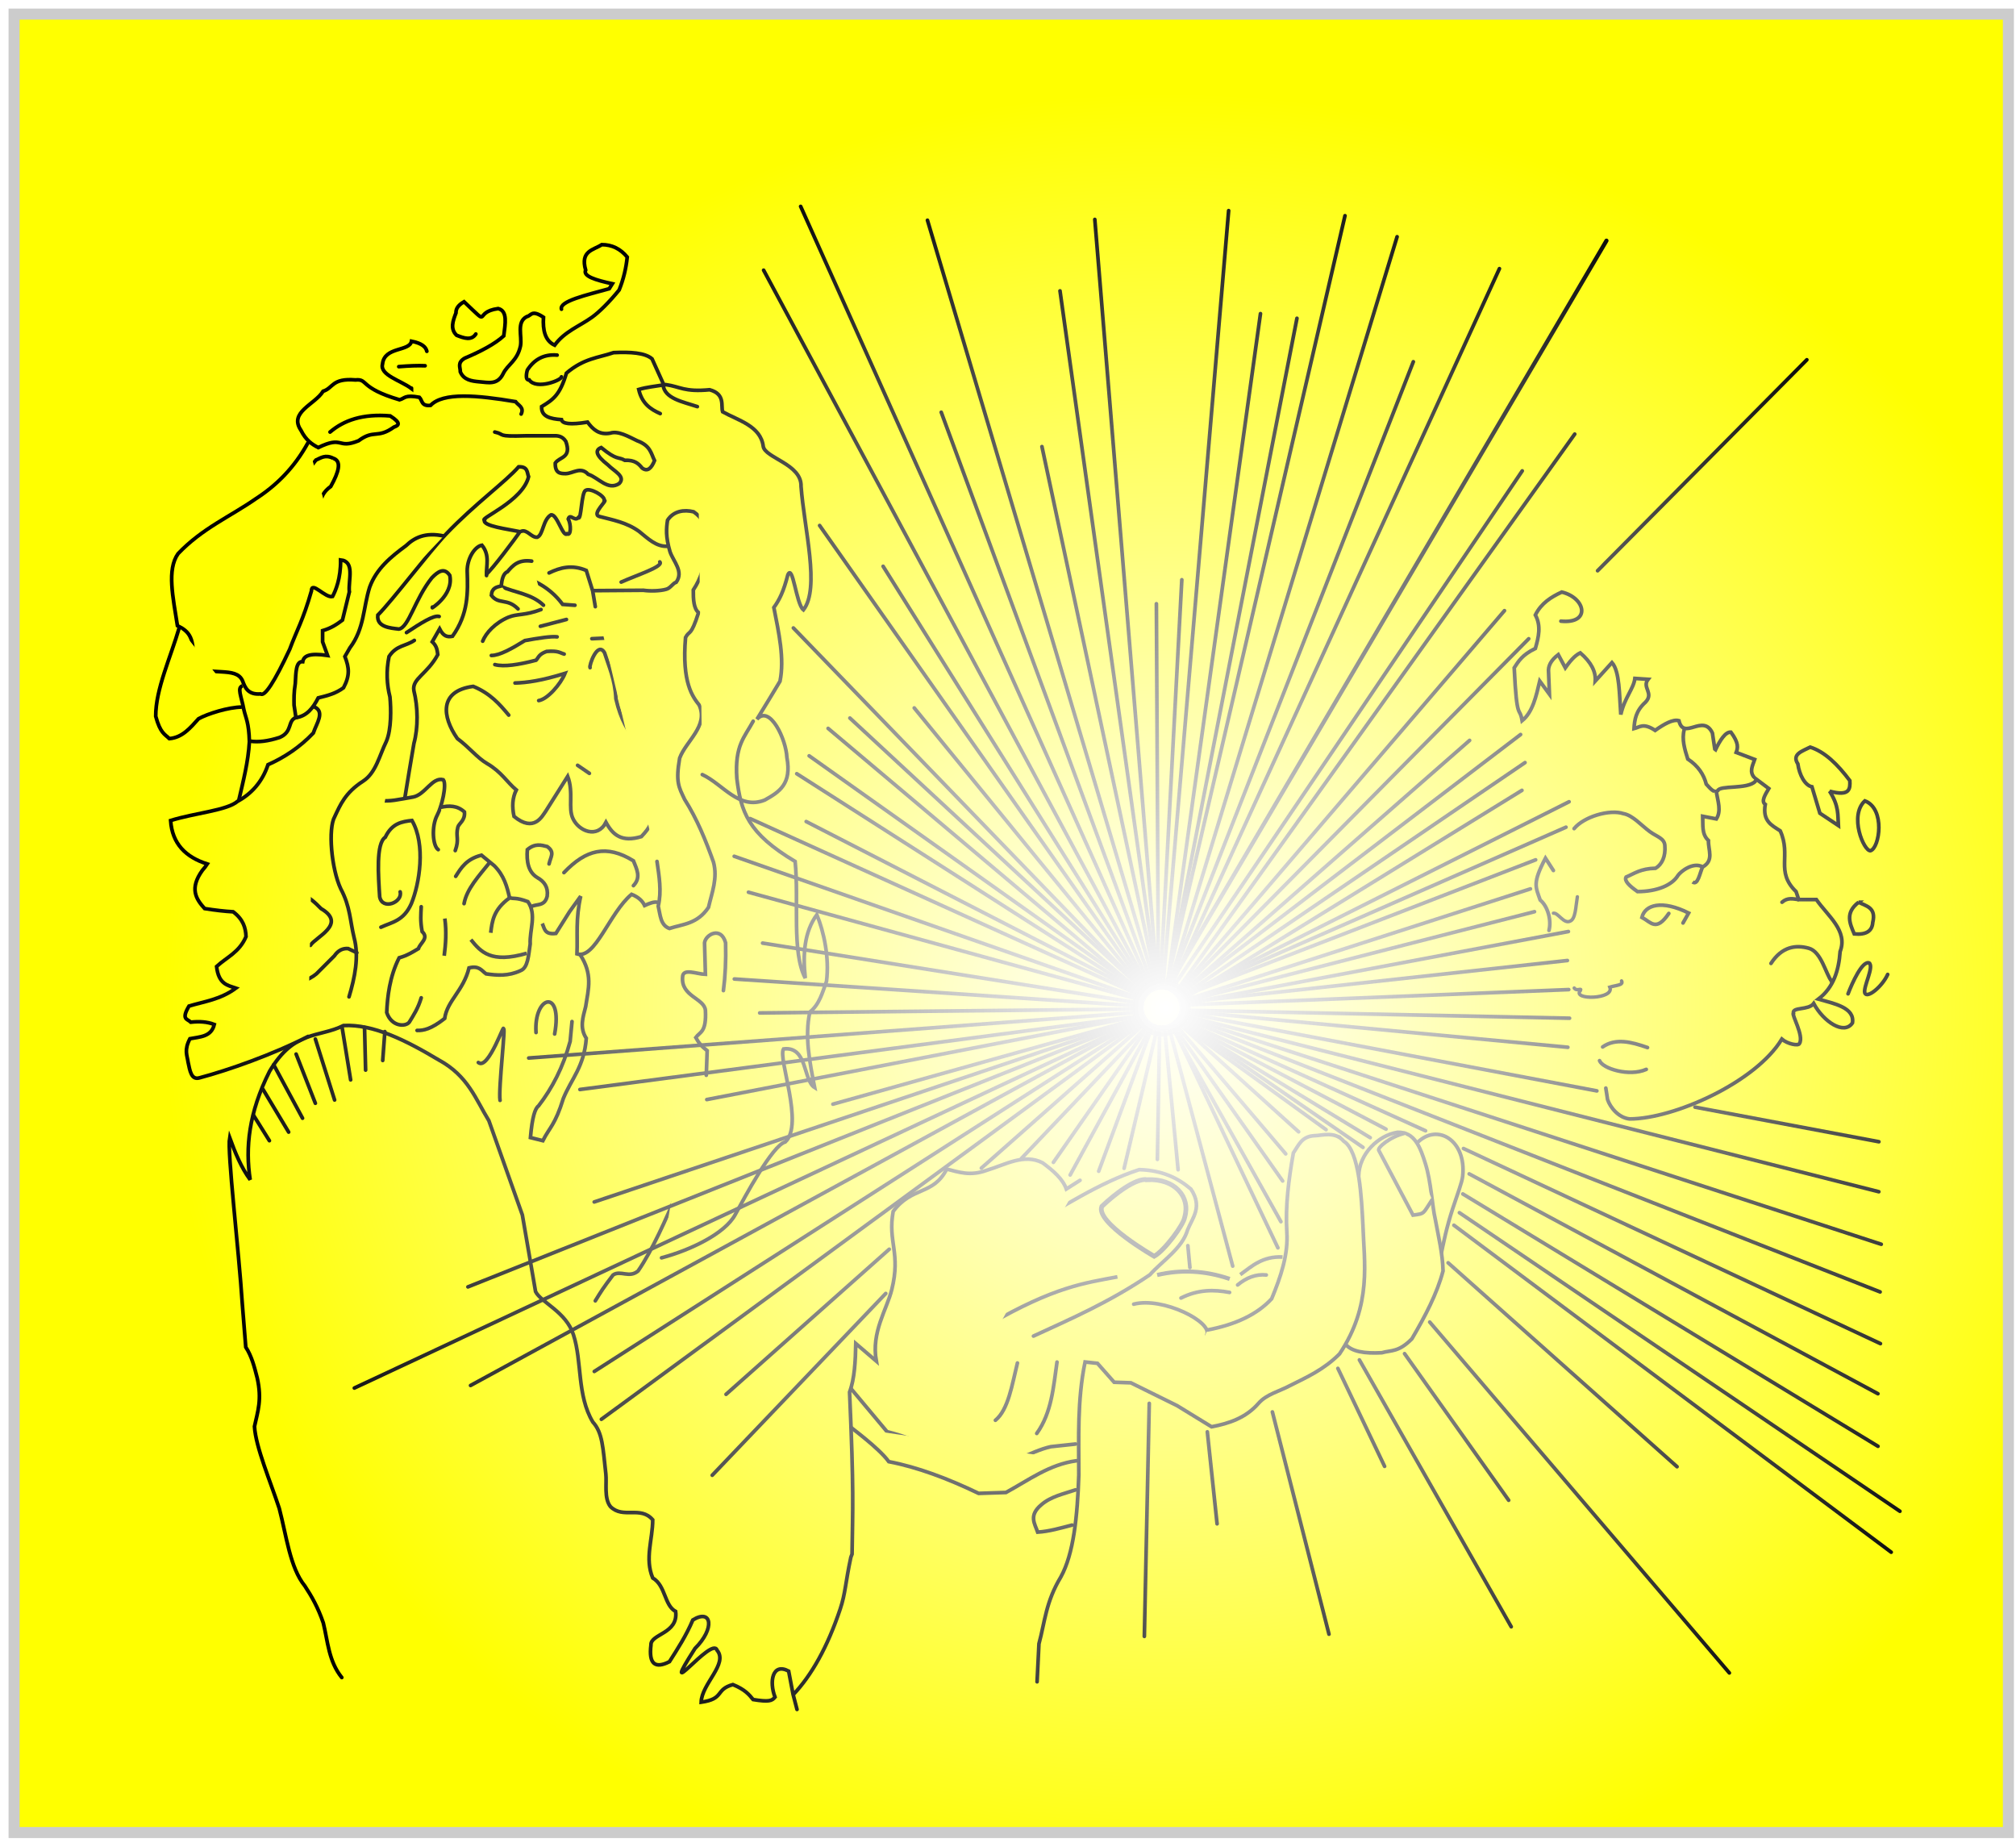 <?xml version="1.0" encoding="UTF-8"?>
<svg width="547" height="500" version="1.1" viewBox="0 0 229.74 297" xmlns="http://www.w3.org/2000/svg" xmlns:xlink="http://www.w3.org/1999/xlink">
<defs>
<filter id="c" x="-.048" y="-.048" width="1.096" height="1.096" color-interpolation-filters="sRGB">
<feGaussianBlur stdDeviation="0.151"/>
</filter>
<radialGradient id="b" cx="140.38" cy="163.73" r="161.6" gradientTransform="matrix(1 0 0 .912 0 13.071)" gradientUnits="userSpaceOnUse">
<stop stop-color="#fff" offset="0"/>
<stop stop-color="#ff0" offset="1"/>
</radialGradient>
<radialGradient id="a" cx="140.38" cy="163.73" r="161.6" gradientTransform="matrix(1 0 0 .912 0 13.071)" gradientUnits="userSpaceOnUse">
<stop stop-color="#fff" offset="0"/>
<stop offset="1"/>
</radialGradient>
</defs>
<g>
<g fill="url(#b)">
<rect x="-45.317" y="2.272" width="321.42" height="293.02" fill-rule="evenodd" stroke="#ccc" stroke-width="1.782"/>
<g stroke="url(#a)">
<path d="m252.97 129.05c3.333 1.255 2.379 7.589 0.903 8.031-1.06 0.108-3.488-5.632-0.903-8.031z" stroke-linecap="round" stroke-width=".594"/>
<path d="m247.28 127.49c1.542 2.38 1.316 3.876 1.42 5.537l-2.981-1.988-1.278-4.259c-1.115-0.212-2.029-1.897-2.272-3.691-1.017-1.566 0.71-2.043 1.988-2.697 2.342 0.735 4.424 2.773 6.389 5.395 0.074 1.343 1.2e-4 2.587-3.265 1.704z" stroke-linecap="round" stroke-width=".594px"/>
<path d="m250.26 160.14c0.666-1.75 2.295-5.386 3.407-4.969 0.818 0.64-0.977 3.812-0.71 4.827 0.348 0.977 2.793-0.991 3.691-2.981" stroke-linecap="round" stroke-width=".594px"/>
<path d="m251.97 145.38c1.206 0.64 2.859 0.832 2.272 3.265-0.09 1.338-0.999 2.021-2.981 1.846-0.725-1.704-1.515-3.407 0.71-5.111z" stroke-linecap="round" stroke-width=".594px"/>
<path d="m203.98 100.09c4.849 0.482 4.034-3.745 0.142-4.685-1.712 0.792-3.297 1.775-4.259 3.691 0.972 1.798 0.511 3.597 0 5.395-2.146 1.041-2.729 2.082-3.407 3.123 0.426 8.877 0.852 6.021 1.278 8.518 1.694-1.383 2.252-3.901 2.839-6.389l1.562 2.13-0.142-3.549c-0.101-0.946 0.325-1.893 1.562-2.839l1.136 2.13c1.127-1.609 1.817-2.129 2.413-2.413 1.765 1.514 2.522 3.029 2.413 4.543l2.697-2.981c1.248 1.437 1.178 5.178 1.42 8.376 0.617-2.752 2.083-4.175 2.272-5.821l2.13 0.142c-1.041 1.33 0.998 2.204-0.426 3.691-1.579 1.42-1.752 2.839-1.846 4.259 0.916-0.235 1.49-0.983 3.407 0.284 1.489-1.049 2.875-1.839 3.833-1.562 0.769 3.256 3.905-1.223 5.395 1.988l0.426 2.839c0.852-1.802 1.704-3.047 2.555-2.981 1.305 1.769 1.123 2.547 0.852 3.265l2.981 1.136c-0.332 0.994-0.942 1.988 0 2.981l2.272 1.704c-0.598 1.015-1.269 2.06-0.568 2.555-0.478 2.702 1.065 3.384 2.413 4.259 1.829 4.062-0.822 6.531 2.555 9.796l0.426 1.278h2.839c1.853 2.664 5.118 5.015 3.833 8.376-0.217 3.015-1.036 5.779-3.508 7.666 2.535 0.725 5.888 1.352 5.495 3.833-1.353 2.023-4.668-0.195-6.247-3.123-0.845 1.128-3.492 0.515-3.265 1.562-0.345 0.196 1.739 3.644 0.969 4.886-0.155 0.421-1.912 0.089-2.839-0.71-4.249 7.007-17.469 12.863-24.536 12.86-1.755-0.183-3.119-1.831-3.549-3.123l-0.284-1.846" stroke-linecap="round" stroke-width=".594px"/>
<path d="m210.71 168.7c2.078-1.456 4.622-0.819 7.228 0.1v0" stroke-linecap="round" stroke-width=".594px"/>
<path d="m210.21 170.91c0.483 1.284 4.79 2.621 7.529 1.405" stroke-linecap="round" stroke-width=".594px"/>
<path d="m206.13 159.21c0.395 0.6 1.244-0.083 1.005 0.389-1.461 1.582 5.571 1.466 4.73-0.536 0.962-0.304 2.266-0.299 1.891-0.997v0" stroke-linecap="round" stroke-width=".558px"/>
<path d="m221.37 147.19c-2.038 3.018-2.877 1.405-4.334 0.632 0.509-2.041 3.208-2.847 7.529-0.703l-0.903 1.606" stroke-linecap="round" stroke-width=".594px"/>
<path d="m237.84 155.24c1.774-2.741 4.022-3.009 6.085-2.445 2.057 0.563 2.735 4.177 3.711 5.355v0.142" stroke-linecap="round" stroke-width=".594px"/>
<path d="m239.62 145.38c0.899-0.803 1.798-0.526 2.697-0.426h-0.071" stroke-linecap="round" stroke-width=".594px"/>
<path d="m223.86 117.55c-0.423 1.585 0.065 3.171 0.568 4.756 1.717 1.142 2.587 2.526 2.981 4.046 0.615 0.652 1.23 1.499 1.846 1.065 0.295-0.92 4.775-0.186 6.034-1.491l0.071-0.142" stroke-linecap="round" stroke-width=".594px"/>
<path d="m206.11 133.52c1.568-1.919 5.716-3.158 7.95-2.413 1.507 0.269 2.876 1.896 4.276 2.914 1.118 0.813 2.294 1.046 2.397 2.196 0.153 1.827-0.478 3.072-1.491 3.691-2.423 0.054-3.389 0.837-4.756 1.42-0.325 0.572 0.471 1.393 1.846 2.342 3.191-0.019 5.586-1.043 6.531-2.626 0.427-0.605 2.417-2.218 3.975-1.349 1.86-1.056 0.88-2.703 0.923-4.259-1.132-1.027-0.857-2.522-0.923-3.904l2.2 0.426c0.826-1.306 0.238-2.847 0-4.33v0" stroke-linecap="round" stroke-width=".594px"/>
<path d="m225.21 142.11c0.835 0.625 1.143-1.386 1.633-2.485" stroke-width=".594px"/>
<path d="m202.77 140.27-1.278-1.988c-2.142 4.076-1.575 4.628-0.852 6.744 1.228 1.009 1.843 3.262 1.42 4.898" stroke-linecap="round" stroke-width=".594px"/>
<path d="m202.78 147.15c0.728-0.12 1.654 1.762 2.667 1.29 0.915-0.333 0.911-2.326 1.187-3.932" stroke-linecap="round" stroke-width=".549px"/>
<path d="m180.83 184.14c3.255-3.269 7.938-0.333 7.322 5.375-0.11 1.021-0.736 2.583-1.615 5.257-1.004 3.057-1.492 5.572-1.865 7.355" stroke-linecap="round" stroke-width=".594px"/>
<path d="m171.39 189.53c0.049-3.636 3.192-6.584 6.242-7.071 2.799-0.109 3.704 2.466 4.523 5.084 0.902 2.883 1.095 6.885 1.576 8.908 0.509 2.78 1.191 5.561 1.256 8.341-0.96 3.647-2.877 7.295-5.023 10.943-2.157 2.194-3.345 1.805-4.843 2.242-2.773 0.147-4.882-0.152-5.92-1.435" stroke-width=".594px"/>
<path d="m183.21 193.34c-1.492 2.219-1.084 2.22-3.064 2.459l-5.488-10.377c-0.431-0.431 1.899-2.321 4.172-2.82" stroke-linecap="round" stroke-width=".594px"/>
<path d="m168.31 183.24c-0.892-0.339-3.621 0.467-4.702 1.249l4.716 12.747c1.5 0.297 2.834-1.066 3.397-2.247" stroke-linecap="round" stroke-width=".594px"/>
<path d="m135.13 210.15c4.669-1.22 12.767 2.887 11.779 4.953" stroke-linecap="round" stroke-width=".594px"/>
<path d="m147.05 214.3c4.488-0.858 7.979-2.491 10.315-5.023 1.444-3.497 2.674-7.063 2.45-10.68-0.265-4.265 0.293-8.568 1.048-12.82 0.842-1.197 1.302-2.712 3.498-2.78 1.162-0.029 3.22-0.74 4.619 0.89 2.545 1.614 2.858 9.119 3.095 13.551 0.165 5.827 1.53 12.802-3.767 20.719-2.498 2.52-5.255 3.744-7.983 5.112-1.693 0.916-3.804 1.391-5.079 2.861-2.054 2.366-4.815 3.256-7.568 3.776l-5.561-3.408-7.445-3.677-2.691-0.09-2.691-3.05-1.998-0.216c-1.28 6.256-1 12.201-1.007 18.202-0.223 6.662-0.83 12.722-2.911 16.464-2.409 3.993-2.563 7.234-3.514 10.741l-0.301 6.124" stroke-linecap="round" stroke-width=".594px"/>
<path d="m117.9 197.71c5.942-3.242 11.525-7.082 18.118-9.238 3.732 0.095 6.277 1.377 8.341 3.139 1.893 2.873 0.27 4.575-0.538 6.548-0.866 3.005-3.959 4.897-6.099 7.265-6.507 4.394-12.605 7.036-18.746 9.866" stroke-linecap="round" stroke-width=".594px"/>
<path d="m137.36 190.09c-1.877-0.335-5.363 2.386-7.366 4.305-1.071 2.589 8.437 8.035 8.437 8.035 1.643-0.894 4.749-5.074 4.915-6.293 0.978-3.358-1.659-6.24-5.986-6.047z" stroke-width=".764px"/>
<path d="m99.579 204.44c0.669 0.803 1.74 0.937 3.212 0.402 0.726 1.573-0.32 3.146 0.602 4.718 1.981 0.228 3.302 0.644 3.413 1.405 2.036 1.828 3.38 1.924 4.919 2.51 10.719-6.188 15.494-6.716 20.78-7.73" stroke-width=".594px"/>
<path d="m117.65 202.74c-1.179 1.73-3.991 5.468-3.614 8.232" stroke-linecap="round" stroke-width=".594px"/>
<path d="m112.53 204.54c-2.049 1.734-2.651 4.399-3.112 5.923" stroke-linecap="round" stroke-width=".594px"/>
<path d="m115.84 195.71-6.124 8.031" stroke-width=".594px"/>
<path d="m117.95 192.2 6.425 0.602" stroke-width=".594px"/>
<path d="m151.88 207.05c1.412-1.174 2.939-1.771 4.618-1.606" stroke-linecap="round" stroke-width=".594px"/>
<path d="m142.75 209.16c2.766-1.395 5.33-1.371 7.83-0.903" stroke-linecap="round" stroke-width=".594px"/>
<path d="m126.48 190.19-2.208 1.405c-0.577-1.637-2.116-2.953-3.815-4.216-3.012-1.564-6.023 0.31-9.035 1.205-2.663 0.975-4.489 0.278-6.425-0.201-2.199 4.292-5.63 2.747-8.633 6.826-0.9 4.952 1.257 6.637-0.224 12.589-0.812 3.264-3.33 6.829-2.494 11.529l-3.306-2.835c-0.063 2.881-0.195 5.694-1.004 7.83 0.71 16.033 0.505 18.643 0.402 26.101l-0.194 0.504c-0.905 4.239-0.858 5.78-1.72 8.359-2.035 6.086-4.599 10.674-7.643 13.866v0" stroke-linecap="round" stroke-width=".594px"/>
<path d="m89.553 223.74 5.821 6.957c5.3 1.289 14.15 5.488 15.901 6.247 2.993-0.402 7.291-3.13 10.506-3.833l3.975-0.426v0" stroke-linecap="round" stroke-width=".594px"/>
<path d="m89.619 230.03c-0.329-0.161 4.419 3.246 6.039 5.495 4.623 0.888 9.48 2.711 14.481 5.111l4.401-0.142c3.644-1.987 7.01-4.53 11.358-5.111v0" stroke-linecap="round" stroke-width=".594px"/>
<path d="m125.76 240.07c-1.921 0.653-3.969 1.054-5.537 2.413-2.049 1.733-1.043 3.029-0.568 4.401 1.846-0.114 3.691-0.661 5.537-1.136" stroke-linecap="round" stroke-width=".594px"/>
<path d="m116.39 219.63c-0.878 3.544-1.472 7.527-3.549 9.228" stroke-linecap="round" stroke-width=".594px"/>
<path d="m122.77 219.48c-0.577 4.038-0.872 8.188-3.265 11.5" stroke-linecap="round" stroke-width=".594px"/>
<path d="m80.865 275.45-0.632-2.414-0.717-3.76c-2.622-1.405-3.156 1.717-2.196 4.193-0.484 0.61-0.994 0.805-3.525 0.391-0.66-0.804-1.301-1.609-3.265-2.413-2.92 0.811-1.297 2.301-5.111 2.839 0.072-2.97 4.403-6.198 2.555-8.376-0.749-2.407-9.775 9.462-3.549-0.284 3.262-3.222 2.71-6.481-0.35-4.592-1.074 2.536-2.456 4.66-3.767 6.721-2.287 1.17-3.37 0.414-2.981-2.697-0.079-1.797 4.448-1.798 3.975-5.395-1.859-1.012-1.59-4.158-3.691-5.395-1.319-3.123-0.002-6.247 0-9.37-1.987-2.318-4.764-0.094-6.814-2.13-1.061-1.316-0.574-3.772-0.744-5.281-0.477-4.257-0.524-6.625-2.096-8.348-2.579-4.306-1.716-9.749-3.123-14.055-1.157-3.694-5.239-5.225-6.105-6.957l-2.13-12.351-5.395-15.191c-2.126-3.459-3.345-7.225-8.092-9.796-5.302-3.167-10.525-5.783-15.333-5.537-3.975 1.992-7.95 0.667-11.925 7.382-3.356 6.662-3.921 12.31-3.123 17.462-1.43-1.938-2.411-4.325-3.311-6.792-0.405 2.34 1.464 17.931 2.051 26.91l0.551 6.856c0.968 1.48 1.399 3.228 1.846 4.969 0.784 3.506 0.087 5.364-0.443 7.816 0.198 3.338 2.58 8.886 3.992 13.196 1.163 4.416 1.728 9.548 4.117 12.493 1.102 1.663 2.145 3.503 2.981 5.963 0.739 2.998 0.848 6.153 2.981 8.802" stroke-linecap="round" stroke-width=".594px"/>
<path d="m14.438 166.23-0.345 4.652" stroke-linecap="round" stroke-width=".594px"/>
<path d="m11.164 165.54 0.172 6.892" stroke-linecap="round" stroke-width=".594px"/>
<path d="m7.546 165.54 1.378 8.467" stroke-linecap="round" stroke-width=".594px"/>
<path d="m3.238 167.43 3.101 9.821v0" stroke-linecap="round" stroke-width=".594px"/>
<path d="m0.137 169.85 3.101 7.926" stroke-linecap="round" stroke-width=".594px"/>
<path d="m-3.481 171.57 4.652 8.615v0" stroke-linecap="round" stroke-width=".594px"/>
<path d="m-5.204 175.53 4.135 6.892" stroke-linecap="round" stroke-width=".594px"/>
<path d="m-6.755 179.67 2.584 4.135" stroke-linecap="round" stroke-width=".594px"/>
<path d="m34.404 115.23c-1.471-1.762-2.983-3.504-5.726-4.63-5.534 0.737-5.012 4.896-2.558 8.406 1.931 1.429 3.202 3.103 4.767 4.014 2.376 1.384 3.23 3.02 4.736 4.27-0.628 1.253-0.712 2.687-0.365 4.264 3.23 2.653 4.527-0.027 5.117-0.853l3.533-5.604c0.994 2.662 0.011 5.106 0.853 6.823 0.935 2.008 3.924 3.26 5.315 0.59 1.096 2.02 2.53 3.262 5.706 2.297 1.404-1.494 1.851-2.345 2.05-4.596 0.211-1.65 0.164-2.734-0.141-4.384-0.174-2.121-2.382-3.889-2.828-6.363-1.179-1.692-2.369-3.331-3.182-6.858-0.147-3.15-1.134-5.205-1.838-7.424-1.125-1.959-2.531 2.111-2.333 2.404v0" stroke-linecap="round" stroke-width=".594px"/>
<path d="m35.418 110.06c1.921-0.059 4.268-0.373 8.06-1.556-0.701 1.728-2.825 4.172-4.242 4.384" stroke-linecap="round" stroke-width=".594px"/>
<path d="m60.023 108.36c-0.498 0.384-0.897 0.717-2.545 1.697-1.776-1.163-2.98-1.754-3.959-2.121" stroke-linecap="round" stroke-width=".594px"/>
<path d="m61.013 104.83c-0.648 0.269-0.904 0.319-2.828-0.141-0.941-0.248-1.922 8e-3 -2.687 0.141-0.398-0.452-1.838-0.283-1.838-0.283 0.242-0.072 2.124 1.908 2.263 2.545 0.749 0.22 1.267-0.254 1.838-0.566" stroke-linecap="round" stroke-width=".594px"/>
<path d="m53.518 102.42 2.97-1.273 2.545-0.141" stroke-linecap="round" stroke-width=".594px"/>
<path d="m32.165 107.09c1.477 0.397 3.854 0.023 6.646-0.707 0.432-0.471 0.407-0.943 1.697-1.414 1.938-0.143 2.103 0.221 2.828 0.424" stroke-linecap="round" stroke-width=".594px"/>
<path d="m31.604 105.62c1.312 0.012 3.296-1.094 5.399-2.4 2.264-0.412 4.258-0.717 5.199-0.6v0" stroke-linecap="round" stroke-width=".594px"/>
<path d="m47.802 102.92 2.1-0.1" stroke-linecap="round" stroke-width=".594px"/>
<path d="m39.503 100.92 4.2-1.1v0" stroke-linecap="round" stroke-width=".594px"/>
<path d="m30.204 103.32c0.507-1.31 2.01-2.97 4.17-3.871 1.367-0.571 2.638-0.238 5.229-1.228v0" stroke-linecap="round" stroke-width=".594px"/>
<path d="m66.6 103.02c-0.518 3.236-0.213 6.163 1.4 8.599 0.83-0.041 1.596-0.243 1.9-1.6 0.643-1.593 0.131-2.782 4e-6 -4.1" stroke-linecap="round" stroke-width=".594px"/>
<path d="m45.502 123.32 1.9 1.3" stroke-linecap="round" stroke-width=".594px"/>
<path d="m57.301 132.62c1.508-0.269 2.663 1.778 4.068 0.264 0.702-0.756 0.037-3.699 1.381-4.114" stroke-width=".594px"/>
<path d="m58.301 138.81c0.342 2.4 0.764 4.8 0.2 7.199 0.332 1.408 0.337 3.071 1.8 3.6 2.179-0.712 4.494-0.699 6.299-3.4 0.541-2.378 1.506-4.672 0.8-7.299-1.241-3.469-2.617-6.894-4.65-10.099-0.91-1.952-1.48-2.71-0.8-6.649 1.04-2.8 4.67-5.169 3.15-8.549-1.017-1.316-2.825-3.53-2.2-10.899 0.685-1.261 0.814-0.012 2.1-4-0.775-0.643-0.865-2.085-0.85-3.65 1.255-1.912 1.764-3.669 2.1-6.599 0.071-1.695 0.521-4.219-2.05-5.999-1.543-0.373-3.208-0.142-4.2 1.35-0.191 1.287-0.334 2.636 0.4 5.099 0.567 1.618 2.233 3.162 1 4.9-0.578 0.181-0.887 0.923-1.589 1.129-1.014 0.298-2.648 0.326-3.711 0.171l-8.17 0.059" stroke-linecap="round" stroke-width=".594px"/>
<path d="m48.357 97.756-0.425-2.544-1.03-3.292c-2.319-0.983-4.209-0.466-5.999 0.4" stroke-linecap="round" stroke-width=".594px"/>
<path d="m48.357 209.61c0.938-1.531 1.283-2.101 2.87-4.174 1.206-0.804 2.575 0.573 4.023-0.634 4.6-6.71 8.827-19.889 10.064-20.994 2.023-3.373 6.95-1.76 6.446 0.348-0.323 6.248-6.056 8.702-8.884 12.802l2.945-7.57v-0.141" stroke-linecap="round" stroke-width=".594px"/>
<path d="m59.033 202.68c4.724-1.26 10.204-3.904 11.861-6.939 1.511-2.768 6.023-11.238 8.078-11.727 3.067-2.839-1.219-13.455-0.283-14.989 3.892-0.496 3.15 5.076 5.02 6.222-0.805-4.114-1.627-8.231-0.778-12.161 1.56-1.251 2.024-3.16 2.687-4.949 0.487-3.868-0.445-8.041-1.556-10.747-2.017 2.763-2.287 6.333-1.863 10.223-2.218-4.162-1.001-12.359-1.634-18.798-7.616-4.532-8.751-8.028-9.399-13.399-0.356-5.343 1.258-6.629 2.634-9.199m-8.199 8.599c3.311 1.526 5.91 5.758 10.058 4.105 2.363-1.312 4.381-2.586 3.575-6.88-0.12-2.881-2.73-8.524-4.828-6.146 1.722-2.765 2.485-4.09 3.717-6.12 0.737-3.604-0.175-7.757-0.99-11.878 0.937-1.303 1.569-2.626 2.245-5.232 0.808-1.998 1.35 4.701 2.521 5.608 2.704-3.465 0.127-13.065-0.383-19.89 0.125-3.628-5.854-4.58-6.097-6.479-0.42-3.281-4.096-4.177-6.537-5.548-0.318-0.958 0.468-2.846-2.1-3.552-4.116 0.392-4.717-0.501-7.043-0.824l-0.469 0.021c0.248 2.237 3.131 2.718 5.53 3.521" stroke-linecap="round" stroke-width=".594px"/>
<path d="m69.002 159.62c0.3-2.296 0.431-4.845 0.354-7.707-0.749-2.704-3.212-1.335-3.394 0l0.141 5.091c-1.381-0.033-3.647-1.063-3.677 0.424-0.288 3.14 3.502 3.427 3.677 5.373 0.183 3.566-0.866 3.437-1.556 4.384 0.491 0.903 0.978 1.454 1.838 2.121l-0.141 3.959" stroke-linecap="round" stroke-width=".594px"/>
<path d="m32.152 69.617c1.806 0.387 0.082 0.765 5.051 0.603h4.3c0.766-0.03 1.519 4e-3 2.1 0.9 0.981 2.715-1.009 2.457-1.7 3.5-0.039 1.657 0.816 1.704 1.7 1.7 1.2-0.044 2.4-1.193 3.6 0.1 1.664 0.528 3.164 2.694 5 1.5 1.134-1.144-0.873-2.027-1.8-3-2.04-1.591-2.095-2.402-1.1-2.8 2.614 2.147 2.705 1.418 3.8 2.046 1.657-0.065 2.251 0.58 2.8 1.253 0.877 0.65 1.499 0.031 2-1.2-0.568-1.148-0.638-2.406-2.8-3.2-1.473-0.707-3.054-1.638-4.341-1.224-1.792 0.325-2.798-0.609-3.658-1.776-2.776 0.457-4.062 0.274-4.2-0.4-1.776-0.132-3.286-0.477-3.2-2.1 1.86-1.132 2.943-1.842 4-5.399 2.821-2.395 5.123-2.454 7.599-3.3 2.668-0.118 5.027-0.004 6.199 1l1.9 4.2c-1.348 0.224-2.697 0.342-4.045 0.735 0.517 2.272 1.912 3.2 3.465 3.889" stroke-linecap="round" stroke-width=".594px"/>
<path d="m60.001 88.019c-1.811 0.125-3.172-1.249-4.6-2.4-2.039-1.459-4.234-1.827-6.399-2.4-1.332-0.387 1.441-2.67 0.8-2.6 0.11-0.716-2.309-2.068-3-1.6-0.711 0.29-0.684 4.927-1.2 4.4-0.6 0.654-1.3-0.744-1.6 0.2 0.461 0.888 0.467 2.791-0.2 2.4-0.687 0.599-1.614-3.285-2.6-3.05-1.32 0.808-1.226 3.194-2.2 3.6-0.967 0.083-1.633-1.333-2.6-0.95m-5.649 6.949c1.035-0.856 4.709-5.807 5.474-6.899-1.907-0.398-6.087-0.9-5.724-1.85-0.947-0.218 6.186-3.081 7.099-6.999-0.261-0.696-0.092-1.651-1.6-1.6-2.039 2.36-7.106 6.025-11.653 10.787-2.689 2.816-8.736 10.811-11.045 13.11-0.225 1.945 2.032 2.085 3.4 2.25 1.597-0.279 2.567-4.824 5.3-8.249 1.018-1.055 2.014-1.719 2.9-0.4 0.672 3.27-3.34 5.553-2.8 5.199v-0.1" stroke-linecap="round" stroke-width=".595"/>
<path d="m58.75 90.544c0.673 0.73-3.679 2.108-6.222 3.252" stroke-linecap="round" stroke-width=".594px"/>
<path d="m45.075 97.531-1.98-0.141c-1.077-1.452-2.531-2.765-4.566-3.735-1.352-0.717-2.434-0.758-3.252-0.141" stroke-linecap="round" stroke-width=".594px"/>
<path d="m38.103 90.419c-2.164-0.297-3.038 0.695-3.9 1.7-0.611 0.245-0.922 1.088-1 2.4 2.147 0.959 4.91 1.168 6.799 3" stroke-linecap="round" stroke-width=".594px"/>
<path d="m33.204 94.419c-0.736 0.176-1.511 0.289-1.6 1.5 1.173 1.576 2.533 0.4 4.3 2.2" stroke-linecap="round" stroke-width=".594px"/>
<path d="m30.823 92.743c-0.069-1.631 0.58-3.261-0.741-4.891-1.139 0.203-2.379 2.102-2.372 4.15 0.113 3.443 0.217 6.888-2.372 10.524-0.827 0.156-1.445 0.036-2.075-1.186l-1.186 2.075c0.769 0.72 0.791 1.395 0.889 2.075-1.717 3.172-4.165 3.858-3.854 5.781 0.673 2.674 0.708 5.992 0.012 8.516-0.546 3.096-0.993 5.963-1.495 8.975" stroke-linecap="round" stroke-width=".594px"/>
<path d="m23.93 86.37c-3.01-0.65-4.772 0.305-6.077 1.556-2.447 1.799-4.769 3.705-5.855 6.67-1.049 3.263-0.855 6.703-3.187 9.783l-0.815 1.408c0.694 1.803 0.84 3.041-0.222 5.04-1.249 0.909-2.421 1.219-4.076 1.631-0.824 1.603-1.828 2.954-3.632 3.187-1.325 0.51-0.472 2.291-2.594 3.187-1.846 0.595-3.43 0.798-4.743 0.593" stroke-linecap="round" stroke-width=".594px"/>
<path d="m13.629 128.98c1.645 0.217 2.941-0.139 5.325-0.546 1.973-0.336 3.101-3.281 4.903-2.789 0.606 0.798-0.269 4.373-0.973 5.693-0.974 1.825-0.724 4.993 0.158 5.572" stroke-linecap="round" stroke-width=".594px"/>
<path d="m23.189 99.339c-0.864-0.28-3.044 1.133-5.262 2.594v0" stroke-linecap="round" stroke-width=".594px"/>
<path d="m19.187 103.19c-1.38 0.955-2.873 0.752-4.076 2.594-0.482 2.387-0.356 4.53 0.148 6.522 0.179 1.907 0.254 5.227-0.593 7.189-1.099 2.223-1.666 5.045-3.734 6.378-2.905 1.872-3.682 3.837-4.567 5.703-1.112 1.938-0.545 8.417 0.963 11.636 1.546 2.888 1.487 5.144 2.149 7.856 0.831 3.088 0.113 6.473-0.815 9.561" stroke-linecap="round" stroke-width=".594px"/>
<path d="m20.299 146.11c-0.05 1.26-0.179 2.207 0.148 4.002 1.146 1.082-0.333 1.836-0.593 2.742-0.92 0.553-1.81 1.121-3.113 1.482-1.542 3.043-1.898 6.324-2.001 8.819 0.775 2.317 3.034 2.326 3.632 1.556 0.697-1.144 1.42-2.213 1.927-3.928" stroke-linecap="round" stroke-width=".594px"/>
<path d="m19.632 166.04c1.035 0.029 2.241-0.199 4.447-1.927 0.412-2.896 3.007-4.437 3.928-8.152 1.64-0.405 2.023 0.447 2.742 0.963 1.782 0.25 3.582 0.398 5.559-0.519 1.214-0.459 1.283-2.522 1.556-4.299-0.119-2.273 1.082-4.736-0.371-6.818-2.134-0.788-2.314-0.352-2.965-0.667-0.404-1.773-0.878-3.535-2.446-5.114l-2.075-1.705c-2.421 0.617-3.269 2.022-4.15 3.409" stroke-linecap="round" stroke-width=".594px"/>
<path d="m2.438 152.33c0.852-1.361 5.951-3.43 1.705-5.929-1.93-2.001-3.77-3.307-6.003-1.779-0.893 3.025 0.438 5.425 1.631 8.227 1.103 2.197-0.623 2.747-1.038 4.817 1.514 1.104 3.487 0.239 4.669-0.741l2.89-2.89c0.634-0.929 1.392-1.244 2.223-1.186l1.408 0.667v0" stroke-linecap="round" stroke-width=".594px"/>
<path d="m-7.271 155.59-2.372 3.261v0" stroke-linecap="round" stroke-width=".594px"/>
<path d="m25.783 137.06c0.694-1.906 0.03-2.253 0.425-3.785 0.151-0.588 1.2-1.053 1.057-2.441-1.168-1.061-2.489-1.054-3.854-0.741" stroke-linecap="round" stroke-width=".594px"/>
<path d="m42.903 49.823c-0.379-1.284 3.988-2.271 7.699-3.3l0.5-0.8c-2.632-0.571-4.777-1.208-4.3-2.2-0.894-3.127 1.254-3.213 2.6-4.1 1.634-0.001 2.999 0.668 4.1 2-0.179 1.766-0.588 3.533-1.3 5.3-1.585 1.953-3.225 3.573-4.393 4.408-2.037 1.457-4.397 2.274-6.006 4.491-1.558-0.724-1.927-2.411-1.8-4.5-1.953-1.297-1.942-0.237-2.7-0.1-1.688 0.889-0.733 3.1-1 4.7-0.523 2.467-2.078 2.982-2.8 4.5-0.915 1.859-2.401 1.403-3.8 1.3-1.288-0.113-2.541-0.286-3.1-1.6 0.015-0.733-0.54-1.466 0.7-2.2 2.619-1.111 4.858-2.288 6.299-3.6 0.236-1.926 0.665-4.017-0.9-4.4-4.207 0.576-0.885 3.256-5.5-1.1-1.044 0.6-1.317 1.2-1.3 1.8-0.496 1.288-0.968 2.572 0.1 3.6 1.22 0.493 2.404 0.879 3.1-0.2" stroke-linecap="round" stroke-width=".594px"/>
<path d="m42.903 60.722c0.109 0.489-4.01 2.155-5.199 0.5-0.8 0.1-0.3-1.6-0.3-1.6 1.097-1.68 2.637-2.585 4.8-2.4" stroke-linecap="round" stroke-width=".594px"/>
<path d="m36.403 66.721c0.53-1.081-0.465-1.401-0.9-2-6.239-1.054-11.687-1.516-13.699 0.6-1.505 0.17-1.304-0.797-1.8-1.3-2.393-0.456-2.337 0.176-3.2 0.4-6.561-1.933-5.027-3.405-7.099-3.2-3.853-0.31-3.537 1.298-5.217 1.824-1.304 2.129-5.563 3.373-3.583 6.275 0.817 1.633 1.797 2.282 2.8 2.8 4.076-1.992 3.022 0.311 6.499-1.1 2.513-1.874 2.993-0.264 5.699-2.2 0.74-0.264 1.256-0.608-0.6-1.8-4.476-0.376-7.481 0.718-9.699 2.6" stroke-linecap="round" stroke-width=".594px"/>
<path d="m21.206 56.606c-0.155-0.71-0.815-1.293-2.475-1.626-0.296 1.698-4.38 0.833-4.667 3.677-0.492 1.792 2.985 2.669 4.667 3.959v-0.071" stroke-linecap="round" stroke-width=".594px"/>
<path d="m16.681 59.081c1.696-0.141 3.112-0.189 4.242-0.141" stroke-linecap="round" stroke-width=".594px"/>
<path d="m6.146 73.858c-1.32-0.661-2.014-0.069-2.828 0.283-1.505 1.919-3.834 5.139-7.654 9.041-2.187 2.235-2.401 3.478-4.79 5.099-0.792 3.61-6.255 8.488-4.949 9.899 0.225 1.876 0.515 3.736 2.828 5.091 1.484 1.587 5.165-2.936 8.343-1.131 1.236-5.503-0.434-8.301 3.252-9.616 1.335 0.036 1.071-2.06 0.848-4.101 1.276 0.106 2.522 0.097 3.535-0.848 1.625-1.367 0.045-2.734-0.848-4.101 0.463-1.697-0.518-3.394 1.838-5.091 1.286-2.309 1.794-4.075 0.424-4.525z" stroke-linecap="round" stroke-width=".594px"/>
<path d="m2.006 71.421c-2.19 3.974-5.044 6.788-8.299 8.899-4.205 2.94-8.635 4.753-12.599 8.899-1.821 2.589-0.816 6.99-0.1 11.599 1.871 0.908 2.893 1.976 2.4 6.299 2.719 2.032 7.061 0.129 8.099 2.6 0.425 1.151 0.908 2.254 2.9 2.1 0.654 0.469 2.179-1.802 4.7-7.199 1.164-3.133 2.128-4.614 3.5-9.399-9.738e-4 -1.681 2.224 1.195 3.4 0.9 0.482-0.905 1.341-2.904 1.3-5.899 2.331 0.25 1.24 3.161 1.4 5.099v0" stroke-linecap="round" stroke-width=".594px"/>
<path d="m8.706 95.419-1.1 4.5c-0.874 0.663-1.801 1.299-3.2 1.7v1.8l0.8 2.2c-3.059-0.451-3.852 0.128-4 1-1.124-0.1-1.105 1.8-1.2 3.5-0.249 1.532-0.207 2.481-0.2 3.5l0.3 2h0.1" stroke-linecap="round" stroke-width=".594px"/>
<path d="m3.106 113.92c1.702 0.807 0.314 2.65-0.2 4.2-2.152 2.261-4.614 3.904-7.299 5.099-0.912 2.759-2.682 4.707-4.899 5.899-1.734 1.487-6.811 1.86-10.799 3.1 0.255 3.76 2.448 5.903 5.899 6.999l-0.356 0.518-0.431 0.518c-2.093 2.912-1.04 4.601 0.371 6.151 1.723 0.269 3.267 0.448 4.595 0.519 1.624 1.218 2.021 2.588 2.075 4.002-1.099 2.571-3.118 3.3-4.743 4.817 0.325 2.899 1.843 3.04 3.113 3.483-2.52 1.853-5.04 2.131-7.56 2.89-1.312 2.206-0.246 2.057 0.296 2.594 1.349-0.144 2.628-0.077 3.78 0.371-0.479 2.011-2.318 1.983-3.928 2.297-0.965 1.837-0.441 2.682-0.296 3.78 0.299 1.383 0.507 2.924 1.853 2.52 4.624-1.233 11.8-3.747 17.491-6.67" stroke-linecap="round" stroke-width=".594px"/>
<path d="m-17.092 112.92c1.263-1.149 2.499-1.6 5.599-1.7" stroke-linecap="round" stroke-width=".594px"/>
<path d="m-18.692 101.12c-1.399 4.81-3.824 9.963-3.8 14.299 0.733 2.728 1.466 2.886 2.2 3.6 2.1-0.177 3.375-1.73 4.7-3.2 1.432-0.8 4.821-1.873 7.01-1.886" stroke-linecap="round" stroke-width=".594px"/>
<path d="m-8.493 110.52c-0.929 0.266-0.198 1.676 0.2 3.8 0.334 1.492 0.807 2.018 0.9 5.199-0.194 3.319-0.997 6.334-1.7 9.399" stroke-width=".594px"/>
<path d="m13.805 149.41c1.745-0.82 3.655-0.981 4.9-3.8 1.326-3.211 2.347-9.539 0.1-13.399-1.612 0.183-3.209 0.429-4.3 2.7-1.514 0.99-1.116 6.184-0.9 9.599 0.432 2.217 3.734 0.89 3.3-0.8v0" stroke-linecap="round" stroke-width=".594px"/>
<path d="m38.003 146.11c0.885-0.522 2.191 0.01 2.6-1.7 0.186-1.432-0.455-2.367-1.6-3-1.446-0.892-1.747-2.546-1.6-4.5 1.243-1.05 2.216-0.745 3.2-0.5 1.288 0.919 0.555 1.624 0.3 2.8" stroke-linecap="round" stroke-width=".594px"/>
<path d="m43.303 140.61c3.547-3.724 6.853-4.574 11.199-1.9 0.523 1.333 1.274 2.666-1e-6 4v0" stroke-linecap="round" stroke-width=".594px"/>
<path d="m31.304 139.01c-1.703 2.132-3.667 4.213-4.1 6.599" stroke-linecap="round" stroke-width=".594px"/>
<path d="m34.503 144.71c-2.563 1.867-2.779 3.733-3 5.599" stroke-width=".594px"/>
<path d="m28.304 151.41c1.587 1.969 3.241 3.88 8.999 2.2" stroke-width=".594px"/>
<path d="m24.104 148.01c0.286 2.159 0.143 4.104-0.1 5.999" stroke-width=".594px"/>
<path d="m39.803 148.81c0.385 0.765 0.31 1.837 2.2 1.6l2.2-3.5 1.8-2.5c-0.841 3.741-0.473 6.272-0.6 9.299 2.946 0.922 5.217-6.626 8.799-9.599 1.136 0.455 1.763 1.079 2.1 1.8 0.791-0.348 1.57-0.674 2.1-0.5" stroke-width=".594px"/>
<path d="m45.902 153.81c2.068 3.157 1.354 5.495 0.9 8.399-0.436 1.7-1.011 3.4 0.1 5.099-0.338 4.576-2.416 6.542-3.7 9.699-1.324 4.283-2.212 4.645-3.3 6.799l-2-0.5c0.286-3.32 0.748-4.706 1.3-5.099 2.198-2.844 3.967-6.223 5.099-10.399l0.3-3.2" stroke-linecap="round" stroke-width=".594px"/>
<path d="m29.504 171.21c1.642 1.38 4.453-7.225 4-5.199 0.554-1.818-0.805 9.517-0.5 11.299" stroke-linecap="round" stroke-width=".594px"/>
<path d="m38.803 166.38c-0.396-5.993 4.368-7.216 3 0.234" stroke-linecap="round" stroke-width=".594px"/>
<path d="m138.91 205.45c3.818-0.906 7.713-0.724 11.69 0.633" stroke-width=".669px"/>
<path d="m152.3 205.39c1.902-1.389 3.626-2.994 6.814-2.839" stroke-width=".594px"/>
</g>
<g stroke="url(#a)">
<circle cx="139.53" cy="162.41" r="1.5"/>
<path d="m143.65 162.79 61.724 1.283v0" stroke-linecap="round" stroke-width=".594"/>
<path d="m143.66 161.92 61.583-2.459v0" stroke-linecap="round" stroke-width=".594"/>
<path d="m143.49 161.49 61.537-6.715v0" stroke-linecap="round" stroke-width=".594"/>
<path d="m143.64 161.67 61.547-11.565v0" stroke-linecap="round" stroke-width=".594"/>
<path d="m143.49 161.33c19.289-4.984 56.234-14.421 56.234-14.421" stroke-linecap="round" stroke-width=".594"/>
<path d="m143.47 161.13 55.6-17.9" stroke-linecap="round" stroke-width=".594"/>
<path d="m143.19 160.45 56.718-21.901" stroke-linecap="round" stroke-width=".594"/>
<path d="m143.72 162.98 61.381 5.775v0" stroke-linecap="round" stroke-width=".594"/>
<path d="m143.64 163.27 66.136 12.512m15.821 2.619 29.636 5.576v0" stroke-linecap="round" stroke-width=".594"/>
<path d="m143.46 163.7 111.76 28.332v0" stroke-linecap="round" stroke-width=".594"/>
<path d="m143.45 163.92 112.16 36.576v0" stroke-linecap="round" stroke-width=".594"/>
<path d="m143.25 164.15 112.18 44.026v0" stroke-linecap="round" stroke-width=".594"/>
<path d="m142.73 164.37 39.435 17.839m6.116 2.861 67.2 31.437v0" stroke-linecap="round" stroke-width=".594"/>
<path d="m142.61 164.53 33.184 17.416m13.404 7.208 65.878 35.425v0" stroke-linecap="round" stroke-width=".594"/>
<path d="m142.54 164.62 30.71 18.701m14.92 9.066 66.914 40.661v0" stroke-linecap="round" stroke-width=".594"/>
<path d="m142.64 164.62 29.445 20.264m15.536 10.527 70.998 48.108v0" stroke-linecap="round" stroke-width=".594"/>
<path d="m142.32 164.81 23.816 17.221m20.601 15.4 70.477 52.683v0" stroke-linecap="round" stroke-width=".594"/>
<path d="m142.32 164.85 19.389 17.525m24.094 21.111 36.895 32.854v0" stroke-linecap="round" stroke-width=".594"/>
<path d="m142.02 165.24 17.61 20.691m23.209 27.103 48.29 56.534v0" stroke-linecap="round" stroke-width=".594"/>
<path d="m141.77 165.64 17.365 24.661m19.651 27.822 16.776 23.622v0" stroke-linecap="round" stroke-width=".594"/>
<path d="m141.48 165.8 17.375 31.056m12.651 22.274 24.468 43v0" stroke-linecap="round" stroke-width=".594"/>
<path d="m141.58 165.73 16.791 35.342m9.666 19.424 7.527 15.784v0" stroke-linecap="round" stroke-width=".594"/>
<path d="m140.9 165.87 10.187 38.147m6.394 23.498 9.121 35.811v0" stroke-linecap="round" stroke-width=".594"/>
<path d="m140.17 166.31 2.115 22.176m1.573 12.233 0.333 3.53m2.805 26.471 1.571 14.821v0" stroke-linecap="round" stroke-width=".594"/>
<path d="m139.3 166.35-0.353 20.472m-1.309 39.315-0.792 37.547v0" stroke-linecap="round" stroke-width=".594"/>
<path d="m138.84 165.98-5.256 22.28v0" stroke-linecap="round" stroke-width=".594"/>
<path d="m137.96 165.86-8.474 22.871v0" stroke-linecap="round" stroke-width=".594"/>
<path d="m137.82 165.63-12.933 23.703v0" stroke-linecap="round" stroke-width=".594"/>
<path d="m137.32 165.59-15.133 21.707v0" stroke-linecap="round" stroke-width=".594"/>
<path d="m137.66 164.96-20.611 21.69m-21.882 21.778-27.966 29.289v0" stroke-linecap="round" stroke-width=".594"/>
<path d="m136.91 164.97-26.333 23.254m-14.845 13.074-26.303 23.378v0" stroke-linecap="round" stroke-width=".594"/>
<path d="m136.53 164.81-87.195 63.889v0" stroke-linecap="round" stroke-width=".594"/>
<path d="m136.6 164.4-88.406 56.589v0" stroke-linecap="round" stroke-width=".594"/>
<path d="m136.46 164.27-108.21 58.98v0" stroke-linecap="round" stroke-width=".594"/>
<path d="m136.28 164.34-126.76 59.325v0" stroke-linecap="round" stroke-width=".594"/>
<path d="m136.26 164.14-108.43 43.225v0" stroke-linecap="round" stroke-width=".594"/>
<path d="m136.22 164.09-88.038 29.589v0" stroke-linecap="round" stroke-width=".594"/>
<path d="m136.13 164.07-49.48 13.851v0" stroke-linecap="round" stroke-width=".594"/>
<path d="m135.76 163.76-69.435 13.419v0" stroke-linecap="round" stroke-width=".594"/>
<path d="m135.83 163.74-89.954 11.819v0" stroke-linecap="round" stroke-width=".594"/>
<path d="m135.94 163.13-98.317 7.356v0" stroke-linecap="round" stroke-width=".594"/>
<path d="m135.59 162.6-60.738 0.623v0" stroke-linecap="round" stroke-width=".594"/>
<path d="m135.98 162.1-65.217-4.348v0" stroke-linecap="round" stroke-width=".594"/>
<path d="m135.91 161.61-60.59-9.641v0" stroke-linecap="round" stroke-width=".594"/>
<path d="m135.82 161.02-62.782-17.251v0" stroke-linecap="round" stroke-width=".594"/>
<path d="m136.21 160.9-65.467-22.921v0" stroke-linecap="round" stroke-width=".594"/>
<path d="m136.39 160.5-63.081-28.593v0" stroke-linecap="round" stroke-width=".594"/>
<path d="m136.61 160.25-54.265-27.868v0" stroke-linecap="round" stroke-width=".594"/>
<path d="m136.62 160.31-55.797-35.636v0" stroke-linecap="round" stroke-width=".594"/>
<path d="m136.59 159.94-53.767-38.147v0" stroke-linecap="round" stroke-width=".594"/>
<path d="m136.6 160.11-50.723-42.738v0" stroke-linecap="round" stroke-width=".594"/>
<path d="m136.91 159.76-47.523-44.056v0" stroke-linecap="round" stroke-width=".594"/>
<path d="m136.77 159.63-56.491-58.441v0" stroke-linecap="round" stroke-width=".594"/>
<path d="m136.99 159.65-37.23-45.573v0" stroke-linecap="round" stroke-width=".594"/>
<path d="m137.07 159.39-52.56-74.713v0" stroke-linecap="round" stroke-width=".594"/>
<path d="m137.36 159.28-42.617-68.027v0" stroke-linecap="round" stroke-width=".594"/>
<path d="m137.6 159.23-62.116-115.69v0" stroke-linecap="round" stroke-width=".594"/>
<path d="m137.85 159.02-56.398-125.76v0" stroke-linecap="round" stroke-width=".594"/>
<path d="m138.21 158.9-34.101-92.474v0" stroke-linecap="round" stroke-width=".594"/>
<path d="m138.56 158.65-36.671-123.16v0" stroke-linecap="round" stroke-width=".594"/>
<path d="m138.85 158.77-18.51-86.808v0" stroke-linecap="round" stroke-width=".594"/>
<path d="m138.9 158.73-15.648-111.86v0" stroke-linecap="round" stroke-width=".594"/>
<path d="m138.96 158.54-10.099-123.18v0" stroke-linecap="round" stroke-width=".594"/>
<path d="m139.11 158.52-0.323-61.232v0" stroke-linecap="round" stroke-width=".594"/>
<path d="m139.43 158.41 3.455-64.99v0" stroke-linecap="round" stroke-width=".594"/>
<path d="m142.99 160.41 61.81-27.118v0" stroke-linecap="round" stroke-width=".594"/>
<path d="m143.23 160.4 62.068-31.208v0" stroke-linecap="round" stroke-width=".594"/>
<path d="m143.37 160.85 54.333-33.497v0" stroke-linecap="round" stroke-width=".594"/>
<path d="m143.19 160.33 55.009-37.448v0" stroke-linecap="round" stroke-width=".594"/>
<path d="m142.76 160.08 54.725-41.722v0" stroke-linecap="round" stroke-width=".594"/>
<path d="m142.85 159.98 46.416-40.676v0" stroke-linecap="round" stroke-width=".594"/>
<path d="m142.45 159.86 56.343-56.931m11.102-10.964 33.724-33.99v0" stroke-linecap="round" stroke-width=".594"/>
<path d="m142.39 159.67 52.496-61.272v0" stroke-linecap="round" stroke-width=".594"/>
<path d="m142.26 159.41 63.949-89.459v0" stroke-linecap="round" stroke-width=".594"/>
<path d="m141.49 159.05 56.261-83.174v0" stroke-linecap="round" stroke-width=".594"/>
<path d="m140.77 158.88 70.556-120.1v0" stroke-linecap="round" stroke-width=".667"/>
<path d="m141.11 159.04 52.964-115.75v0" stroke-linecap="round" stroke-width=".594"/>
<path d="m141.04 158.32 39.156-100.03v0" stroke-linecap="round" stroke-width=".594"/>
<path d="m140.84 158.76 36.741-120.61v0" stroke-linecap="round" stroke-width=".594"/>
<path d="m140.44 158.75 28.744-123.99v0" stroke-linecap="round" stroke-width=".594"/>
<path d="m140.53 158.48 20.912-107.19v0" stroke-linecap="round" stroke-width=".594"/>
<path d="m140.54 158.61 15.021-108.07v0" stroke-linecap="round" stroke-width=".594"/>
<path d="m139.88 158.52 10.551-124.58v0" stroke-linecap="round" stroke-width=".594"/>
<ellipse cx="139.63" cy="162.35" rx="3.783" ry="3.783" fill-rule="evenodd" filter="url(#c)" opacity=".95" stroke-linejoin="round" stroke-width="1.8" style="paint-order:markers stroke fill"/>
</g>
</g>
</g>
</svg>
